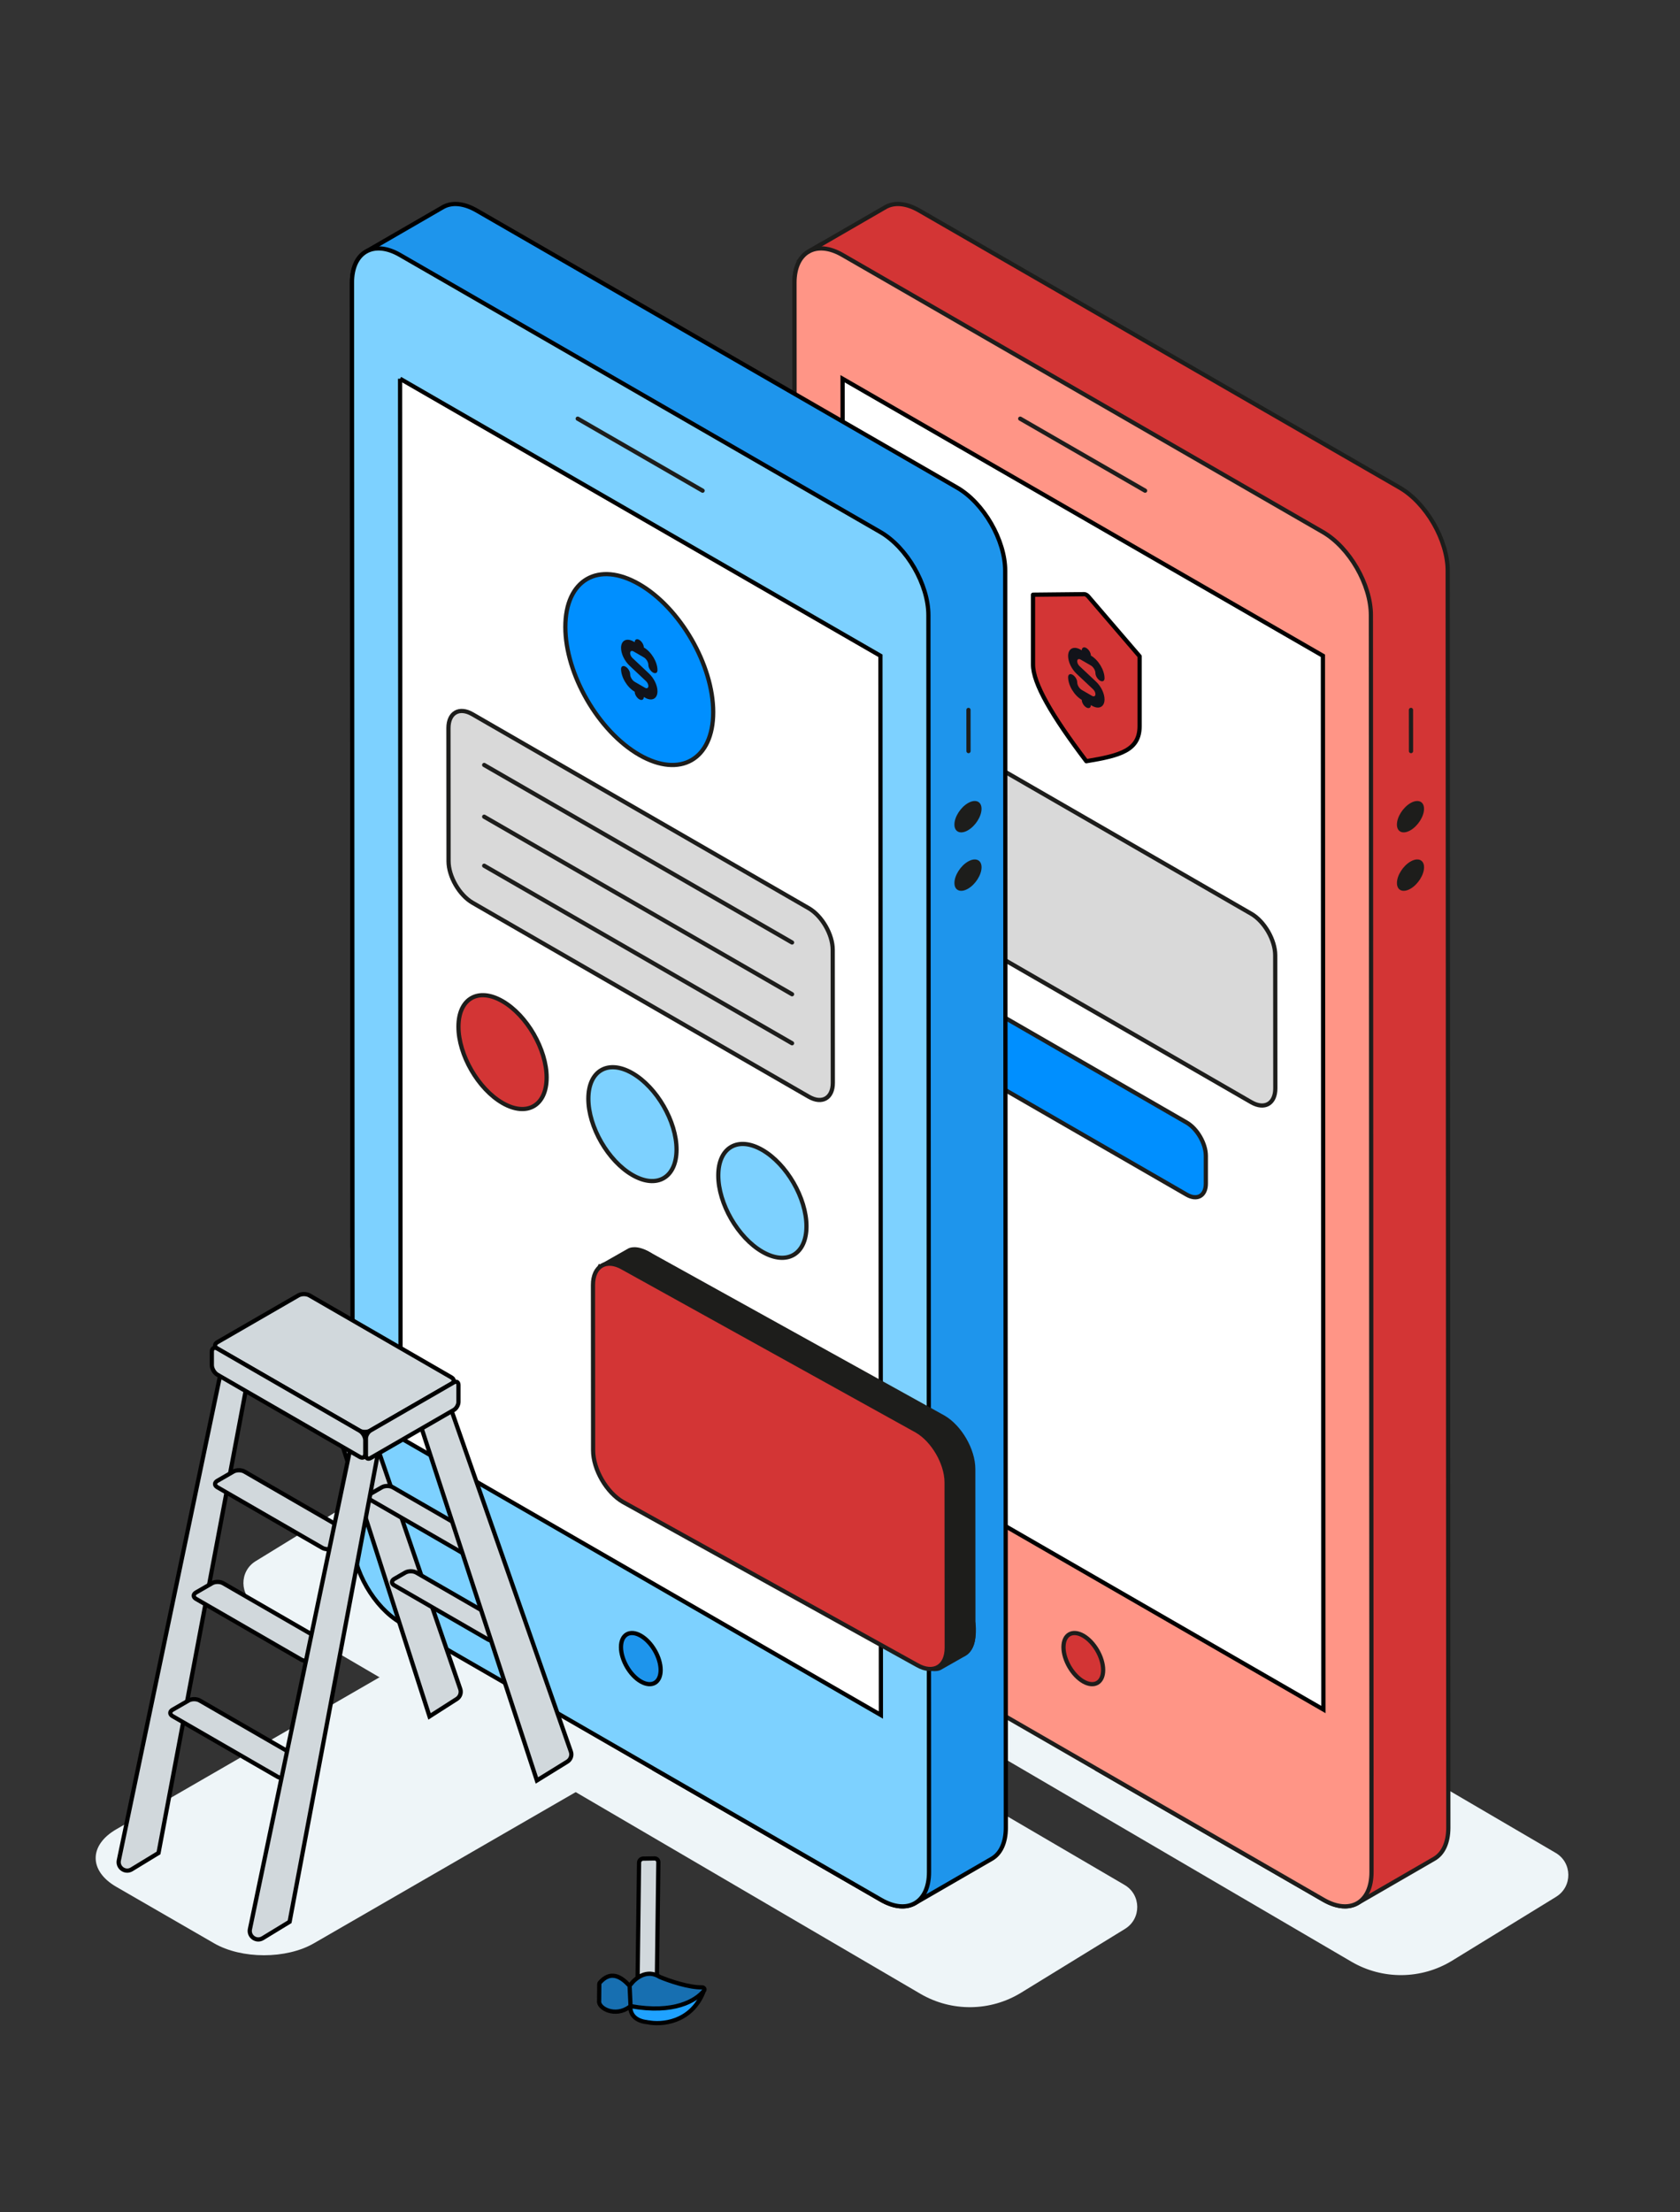 <?xml version="1.0" encoding="UTF-8"?>
<svg id="Warstwa_20" data-name="Warstwa 20" xmlns="http://www.w3.org/2000/svg" viewBox="0 0 796 1048">
  <rect x="0" y="0" width="796" height="1048" fill="#333333" stroke="none"/>
  <defs>
    <style>
      .cls-1 {
        fill: #eef5f8;
      }

      .cls-2 {
        fill: #1fa2ff;
      }

      .cls-2, .cls-3, .cls-4, .cls-5, .cls-6, .cls-7, .cls-8, .cls-9, .cls-10, .cls-11, .cls-12, .cls-13, .cls-14, .cls-15, .cls-16 {
        stroke-width: 2px;
      }

      .cls-2, .cls-4, .cls-6, .cls-9, .cls-11, .cls-15, .cls-16 {
        stroke: #000;
      }

      .cls-3, .cls-5, .cls-7, .cls-8, .cls-10, .cls-12, .cls-13, .cls-14 {
        stroke: #1d1d1b;
      }

      .cls-3, .cls-5, .cls-7, .cls-8, .cls-12, .cls-13, .cls-14 {
        stroke-miterlimit: 10;
      }

      .cls-3, .cls-17 {
        fill: #1d1d1b;
      }

      .cls-4, .cls-12 {
        fill: #7dd1ff;
      }

      .cls-5 {
        fill: #d9d9d9;
      }

      .cls-6, .cls-8 {
        fill: #d33535;
      }

      .cls-6, .cls-10 {
        stroke-linejoin: round;
      }

      .cls-7, .cls-10 {
        fill: none;
        stroke-linecap: round;
      }

      .cls-18 {
        fill: #12131a;
        fill-rule: evenodd;
      }

      .cls-9 {
        fill: #1e95ec;
      }

      .cls-11 {
        fill: #fff;
      }

      .cls-13 {
        fill: #008fff;
      }

      .cls-14 {
        fill: #ff9586;
      }

      .cls-15 {
        fill: #d1d8dc;
      }

      .cls-16 {
        fill: #176fb1;
      }
    </style>
  </defs>
  <path class="cls-1" d="M533.06,913.72c7.8-4.79,7.68-16.17-.22-20.79l-314.73-184.11c-14.8-8.66-33.16-8.46-47.77.51l-49.23,30.23c-7.8,4.79-7.68,16.17.22,20.79l314.73,184.12c14.8,8.66,33.16,8.46,47.77-.51l49.23-30.23Z"/>
  <path class="cls-1" d="M737.31,898.53c7.8-4.79,7.68-16.17-.22-20.79l-314.73-184.11c-14.8-8.66-33.16-8.46-47.77.51l-49.23,30.23c-7.8,4.79-7.68,16.17.22,20.79l314.73,184.12c14.8,8.66,33.16,8.46,47.77-.51l49.23-30.23Z"/>
  <path class="cls-8" d="M383.09,119.2l36.39-21.04c4.12-2.38,9.8-2.05,16.09,1.59l227.59,131.24c12.56,7.24,22.77,24.89,22.77,39.4l.3,595.39c0,7.25-2.54,12.36-6.65,14.74l-36.39,21.04c-4.12,2.38-9.81,2.03-16.09-1.59l-107.6-62.04-142.84-247.11-.24-456.9c0-7.25,2.55-12.34,6.67-14.72Z"/>
  <path class="cls-14" d="M383.09,119.2c4.12-2.38,9.8-2.05,16.09,1.59l13.65,7.86,213.94,123.38c12.56,7.24,22.77,24.89,22.77,39.4l.29,579.62v15.77c.02,7.25-2.52,12.36-6.64,14.74-4.12,2.38-9.81,2.03-16.09-1.59l-107.6-62.04-119.99-69.2c-12.56-7.24-22.77-24.89-22.77-39.4l-.07-138.52-.24-456.9c0-7.25,2.55-12.34,6.67-14.72Z"/>
  <path class="cls-11" d="M399.22,179.41l227.59,131.24.23,499.17-227.59-131.24-.23-499.17Z"/>
  <path class="cls-8" d="M503.89,780.29c0-5.98,4.21-8.41,9.39-5.43,5.18,2.98,9.4,10.28,9.4,16.26,0,5.98-4.21,8.41-9.39,5.43-5.18-2.98-9.4-10.28-9.4-16.26Z"/>
  <path class="cls-10" d="M542.56,232.44l-59.17-34.11"/>
  <path class="cls-5" d="M433.51,340.97l159.31,91.87c6.28,3.62,11.38,12.45,11.39,19.7l.05,63.04c0,7.25-5.09,10.19-11.37,6.57l-159.31-91.87c-6.28-3.62-11.38-12.45-11.39-19.7l-.05-63.04c0-7.25,5.09-10.2,11.37-6.57Z"/>
  <path class="cls-13" d="M466.78,476.72l95.45,55.04c5.01,2.9,9.1,9.97,9.11,15.76v13.14c.02,5.79-4.08,8.16-9.09,5.26l-95.45-55.04c-5.01-2.9-9.1-9.97-9.11-15.76v-13.14c-.02-5.79,4.08-8.16,9.09-5.26Z"/>
  <path class="cls-7" d="M668.53,336.3l.02,19.5"/>
  <path class="cls-17" d="M668.3,408.13c3.55-2.05,6.44-.84,6.43,2.72,0,3.56-2.88,8.1-6.42,10.15-3.55,2.05-6.44.84-6.43-2.72,0-3.56,2.88-8.1,6.42-10.15Z"/>
  <path class="cls-17" d="M668.29,380.44c3.55-2.05,6.44-.84,6.43,2.72,0,3.56-2.88,8.1-6.42,10.15-3.55,2.05-6.44.84-6.43-2.72,0-3.56,2.88-8.1,6.42-10.15Z"/>
  <path class="cls-9" d="M173.43,119.2l36.39-21.04c4.12-2.38,9.8-2.05,16.09,1.59l227.59,131.24c12.56,7.24,22.77,24.89,22.77,39.4l.3,595.39c0,7.25-2.54,12.36-6.65,14.74l-36.39,21.04c-4.12,2.38-9.81,2.03-16.09-1.59l-107.6-62.04-142.84-247.11-.24-456.9c0-7.25,2.55-12.34,6.67-14.72Z"/>
  <path class="cls-4" d="M173.43,119.2c4.12-2.38,9.8-2.05,16.09,1.59l13.65,7.86,213.94,123.38c12.56,7.24,22.77,24.89,22.77,39.4l.29,579.62v15.77c.02,7.25-2.52,12.36-6.64,14.74-4.12,2.38-9.81,2.03-16.09-1.59l-107.6-62.04-119.99-69.2c-12.56-7.24-22.77-24.89-22.77-39.4l-.07-138.52-.24-456.9c0-7.25,2.55-12.34,6.67-14.72Z"/>
  <path class="cls-11" d="M189.56,179.41l227.59,131.24.23,501.79-227.59-131.24-.23-501.8Z"/>
  <path class="cls-9" d="M294.23,780.29c0-5.98,4.21-8.41,9.39-5.43,5.18,2.98,9.4,10.28,9.4,16.26,0,5.98-4.21,8.41-9.39,5.43-5.18-2.98-9.4-10.28-9.4-16.26Z"/>
  <path class="cls-12" d="M278.77,520.48c0-13.33,9.33-18.73,20.88-12.07,11.55,6.66,20.91,22.85,20.9,36.16,0,13.33-9.33,18.73-20.88,12.07-11.55-6.66-20.91-22.85-20.9-36.16Z"/>
  <path class="cls-8" d="M217.22,486.36c0-13.33,9.33-18.73,20.88-12.07,11.55,6.66,20.91,22.85,20.9,36.16,0,13.33-9.33,18.73-20.88,12.07-11.55-6.66-20.91-22.85-20.9-36.16Z"/>
  <path class="cls-12" d="M340.33,556.83c0-13.33,9.33-18.73,20.88-12.07,11.55,6.66,20.91,22.85,20.9,36.16,0,13.33-9.33,18.73-20.88,12.07-11.55-6.66-20.91-22.85-20.9-36.16Z"/>
  <path class="cls-10" d="M332.9,232.44l-59.17-34.11"/>
  <path class="cls-5" d="M223.85,338.35l159.31,91.87c6.28,3.62,11.38,12.45,11.39,19.7l.05,63.04c0,7.25-5.09,10.19-11.37,6.57l-159.31-91.87c-6.28-3.62-11.38-12.45-11.39-19.7l-.05-63.04c0-7.25,5.09-10.2,11.37-6.57Z"/>
  <path class="cls-7" d="M458.87,336.3l.02,19.5"/>
  <path class="cls-17" d="M458.64,408.13c3.55-2.05,6.44-.84,6.43,2.72,0,3.56-2.88,8.1-6.42,10.15-3.55,2.05-6.44.84-6.43-2.72,0-3.56,2.88-8.1,6.42-10.15Z"/>
  <path class="cls-10" d="M375.28,446.47l-145.87-84.09"/>
  <path class="cls-10" d="M375.28,470.98l-145.87-84.09"/>
  <path class="cls-10" d="M375.28,494.2l-145.87-84.09"/>
  <path class="cls-17" d="M458.63,380.44c3.55-2.05,6.44-.84,6.43,2.72,0,3.56-2.88,8.1-6.42,10.15-3.55,2.05-6.44.84-6.43-2.72,0-3.56,2.88-8.1,6.42-10.15Z"/>
  <g>
    <path class="cls-6" d="M515.7,282.61c-.62-.72-1.35-1.15-1.97-1.14l-24.27.25v33.09c0,8.95,8.99,24.33,25.25,45.79,16.27-2.68,25.25-5.21,25.25-16.63v-33.09l-24.27-28.27Z"/>
    <path class="cls-18" d="M512.55,308.07c0-1.29.97-1.79,2.16-1.1,1.19.69,2.16,2.3,2.16,3.59,3.57,2.06,6.47,6.88,6.47,10.77,0,1.29-.97,1.79-2.16,1.1-1.19-.69-2.16-2.3-2.16-3.59s-.97-2.9-2.16-3.59l-2.16-1.25-2.71-1.56c-.89-.51-1.6-.15-1.6.82,0,.75.44,1.67,1.1,2.29l7.8,7.33c2.42,2.27,4.05,5.67,4.05,8.44,0,3.55-2.65,4.9-5.92,3.02l-.55-.32c0,1.29-.97,1.79-2.16,1.1-1.19-.69-2.16-2.3-2.16-3.59-3.57-2.06-6.47-6.89-6.47-10.77,0-1.29.97-1.79,2.16-1.1,1.19.69,2.16,2.3,2.16,3.59s.97,2.9,2.16,3.59l2.16,1.25,2.71,1.56c.89.51,1.6.15,1.6-.82,0-.75-.44-1.67-1.1-2.29l-7.8-7.33c-2.42-2.27-4.05-5.67-4.05-8.44,0-3.55,2.65-4.9,5.92-3.02l.55.32Z"/>
  </g>
  <g>
    <g>
      <path class="cls-3" d="M307.7,594.2l139.28,77.21c7.8,4.5,14.14,15.46,14.15,24.47l.06,78.32c0,9.01-6.33,12.67-14.13,8.17l-139.28-77.21c-7.8-4.5-14.14-15.46-14.15-24.47l-.06-78.32c0-9.01,6.33-12.67,14.13-8.17Z"/>
      <path class="cls-3" d="M284.06,600.32l14.14-8.04s3.28-1.88,9.49,1.92c7.77,4.75-3.24,11.54-3.24,11.54l-16.39,4.51s-8.22-1.48-4.01-9.94Z"/>
      <path class="cls-3" d="M457.01,783.5l-11.75,6.68s-3.28,1.88-9.49-1.92c-7.77-4.75,3.24-11.54,3.24-11.54l22.27-6.96s1.21,10.45-4.26,13.75Z"/>
    </g>
    <path class="cls-8" d="M295.09,600.55l139.28,77.21c7.8,4.5,14.14,15.46,14.15,24.47l.06,78.32c0,9.01-6.33,12.67-14.13,8.17l-139.28-77.21c-7.8-4.5-14.14-15.46-14.15-24.47l-.06-78.32c0-9.01,6.33-12.67,14.13-8.17Z"/>
  </g>
  <g>
    <path class="cls-13" d="M267.87,296.99c-.01-22.36,15.64-31.4,35.01-20.23,19.37,11.17,35.06,38.31,35.04,60.62.01,22.36-15.64,31.4-35.01,20.23-19.37-11.17-35.06-38.31-35.04-60.62Z"/>
    <path class="cls-18" d="M300.73,304.22c0-1.29.97-1.79,2.16-1.1,1.19.69,2.16,2.3,2.16,3.59,3.57,2.06,6.47,6.88,6.47,10.77,0,1.29-.97,1.79-2.16,1.1-1.19-.69-2.16-2.3-2.16-3.59s-.97-2.9-2.16-3.59l-2.16-1.25-2.71-1.56c-.89-.51-1.6-.15-1.6.82,0,.75.44,1.67,1.1,2.29l7.8,7.33c2.42,2.27,4.05,5.67,4.05,8.44,0,3.55-2.65,4.9-5.92,3.02l-.55-.32c0,1.29-.97,1.79-2.16,1.1-1.19-.69-2.16-2.3-2.16-3.59-3.57-2.06-6.47-6.89-6.47-10.77,0-1.29.97-1.79,2.16-1.1,1.19.69,2.16,2.3,2.16,3.59s.97,2.9,2.16,3.59l2.16,1.25,2.71,1.56c.89.51,1.6.15,1.6-.82,0-.75-.44-1.67-1.1-2.29l-7.8-7.33c-2.42-2.27-4.05-5.67-4.05-8.44,0-3.55,2.65-4.9,5.92-3.02l.55.32Z"/>
  </g>
  <path class="cls-15" d="M311.94,882.2l-.87,68.78c-.03,1.03-.89,1.88-1.92,1.9l-5.41.09c-1.03.02-1.85-.8-1.82-1.84l.87-68.78c.03-1.03.89-1.88,1.92-1.9l5.41-.09c1.03-.02,1.85.8,1.82,1.84Z"/>
  <g>
    <path class="cls-1" d="M55.11,866.55l124.36-71.8c13.04-7.53,34.19-7.53,47.23,0l46.36,26.76c13.04,7.53,13.04,19.74,0,27.27l-124.36,71.8c-13.04,7.53-34.19,7.53-47.23,0l-46.36-26.76c-13.04-7.53-13.04-19.74,0-27.27Z"/>
    <path class="cls-15" d="M104.95,648.5l12.91,2.62-42.75,226.65-12.74,7.77c-3.02,1.84-6.78-.81-6.06-4.28l48.63-232.76Z"/>
    <path class="cls-15" d="M163.72,641.65l-12.9,7.59,52.69,163.85,12.92-8.26c1.57-1,2.25-2.95,1.65-4.71l-54.36-158.46Z"/>
    <path class="cls-15" d="M186.15,704.56l44.41,25.64c1.45.84,1.45,2.19,0,3.03l-5.2,3c-1.45.84-3.8.84-5.25,0l-44.41-25.64c-1.45-.84-1.45-2.19,0-3.03l5.2-3c1.45-.84,3.8-.84,5.25,0Z"/>
    <path class="cls-15" d="M197.26,744.96l44.41,25.64c1.45.84,1.45,2.19,0,3.03l-5.2,3c-1.45.84-3.8.84-5.25,0l-44.41-25.64c-1.45-.84-1.45-2.19,0-3.03l5.2-3c1.45-.84,3.8-.84,5.25,0Z"/>
    <path class="cls-15" d="M115.82,697.11l49.76,28.73c1.45.84,1.45,2.19,0,3.03l-7.59,4.38c-1.45.84-3.8.84-5.25,0l-49.76-28.73c-1.45-.84-1.45-2.19,0-3.03l7.59-4.38c1.45-.84,3.8-.84,5.25,0Z"/>
    <path class="cls-15" d="M105.72,750l49.76,28.73c1.45.84,1.45,2.19,0,3.03l-7.59,4.38c-1.45.84-3.8.84-5.25,0l-49.76-28.73c-1.45-.84-1.45-2.19,0-3.03l7.59-4.38c1.45-.84,3.8-.84,5.25,0Z"/>
    <path class="cls-15" d="M212.52,664.16l-14.19,8.08,56.05,171.19,14.41-8.9c1.61-1,2.32-2.98,1.69-4.77l-57.96-165.6Z"/>
    <path class="cls-15" d="M94.61,805.55l49.76,28.73c1.45.84,1.45,2.19,0,3.03l-7.59,4.38c-1.45.84-3.8.84-5.25,0l-49.76-28.73c-1.45-.84-1.45-2.19,0-3.03l7.59-4.38c1.45-.84,3.8-.84,5.25,0Z"/>
    <path class="cls-15" d="M167.06,681.1l12.91,2.62-42.75,226.65-12.74,7.77c-3.02,1.84-6.78-.81-6.06-4.28l48.63-232.76Z"/>
    <path class="cls-15" d="M146.63,613.66l67.26,38.83c1.45.84,1.45,2.19,0,3.03l-38.39,22.17c-1.45.84-3.8.84-5.25,0l-67.26-38.83c-1.45-.84-1.45-2.19,0-3.03l38.39-22.17c1.45-.84,3.8-.84,5.25,0Z"/>
    <path class="cls-15" d="M102.99,638.83l67.47,38.95c1.45.84,2.62,2.87,2.62,4.54v6.32c0,1.67-1.17,2.35-2.62,1.51l-67.47-38.95c-1.45-.84-2.62-2.87-2.62-4.54v-6.32c0-1.67,1.17-2.35,2.62-1.51Z"/>
    <path class="cls-15" d="M175.57,677.62l39.46-22.78c1.21-.7,2.19-.13,2.19,1.26v8.03c0,1.39-.98,3.09-2.19,3.79l-39.46,22.78c-1.21.7-2.19.13-2.19-1.26v-8.03c0-1.39.98-3.09,2.19-3.79Z"/>
    <path class="cls-2" d="M306.99,957.97c-7.15-.65-8.49-5.01-8.27-7.37.02-.18.1-.35.21-.49l3.34-4c.17-.2.41-.33.67-.36l29.14-3.01c.74-.08,1.3.65,1.01,1.33-6,14.17-19.78,15.22-26.12,13.9Z"/>
    <path class="cls-16" d="M298.76,950.33c20.7,3.74,30.95-2.63,34.83-7.32.55-.66-.07-1.59-.93-1.57-6.18.14-15.55-3.05-19.97-4.9-.05-.02-.1-.05-.15-.08-5.98-3.78-11.42.55-13.79,3.67-.26.35-.71.51-1.14.43-3.87-.68-4.78,2.87-4.73,4.85-.06,3.02,4.21,4.79,5.89,4.92Z"/>
    <path class="cls-16" d="M284.18,939.22c5.1-5.85,9.95-2.95,13.88,1.23.16.17.26.4.27.64l.41,8.72c.01.32-.13.64-.39.83-6.9,5.13-14.89.65-14.49-2.68,0-.05.01-.1.01-.15l.08-7.96c0-.23.09-.46.24-.64Z"/>
  </g>
</svg>